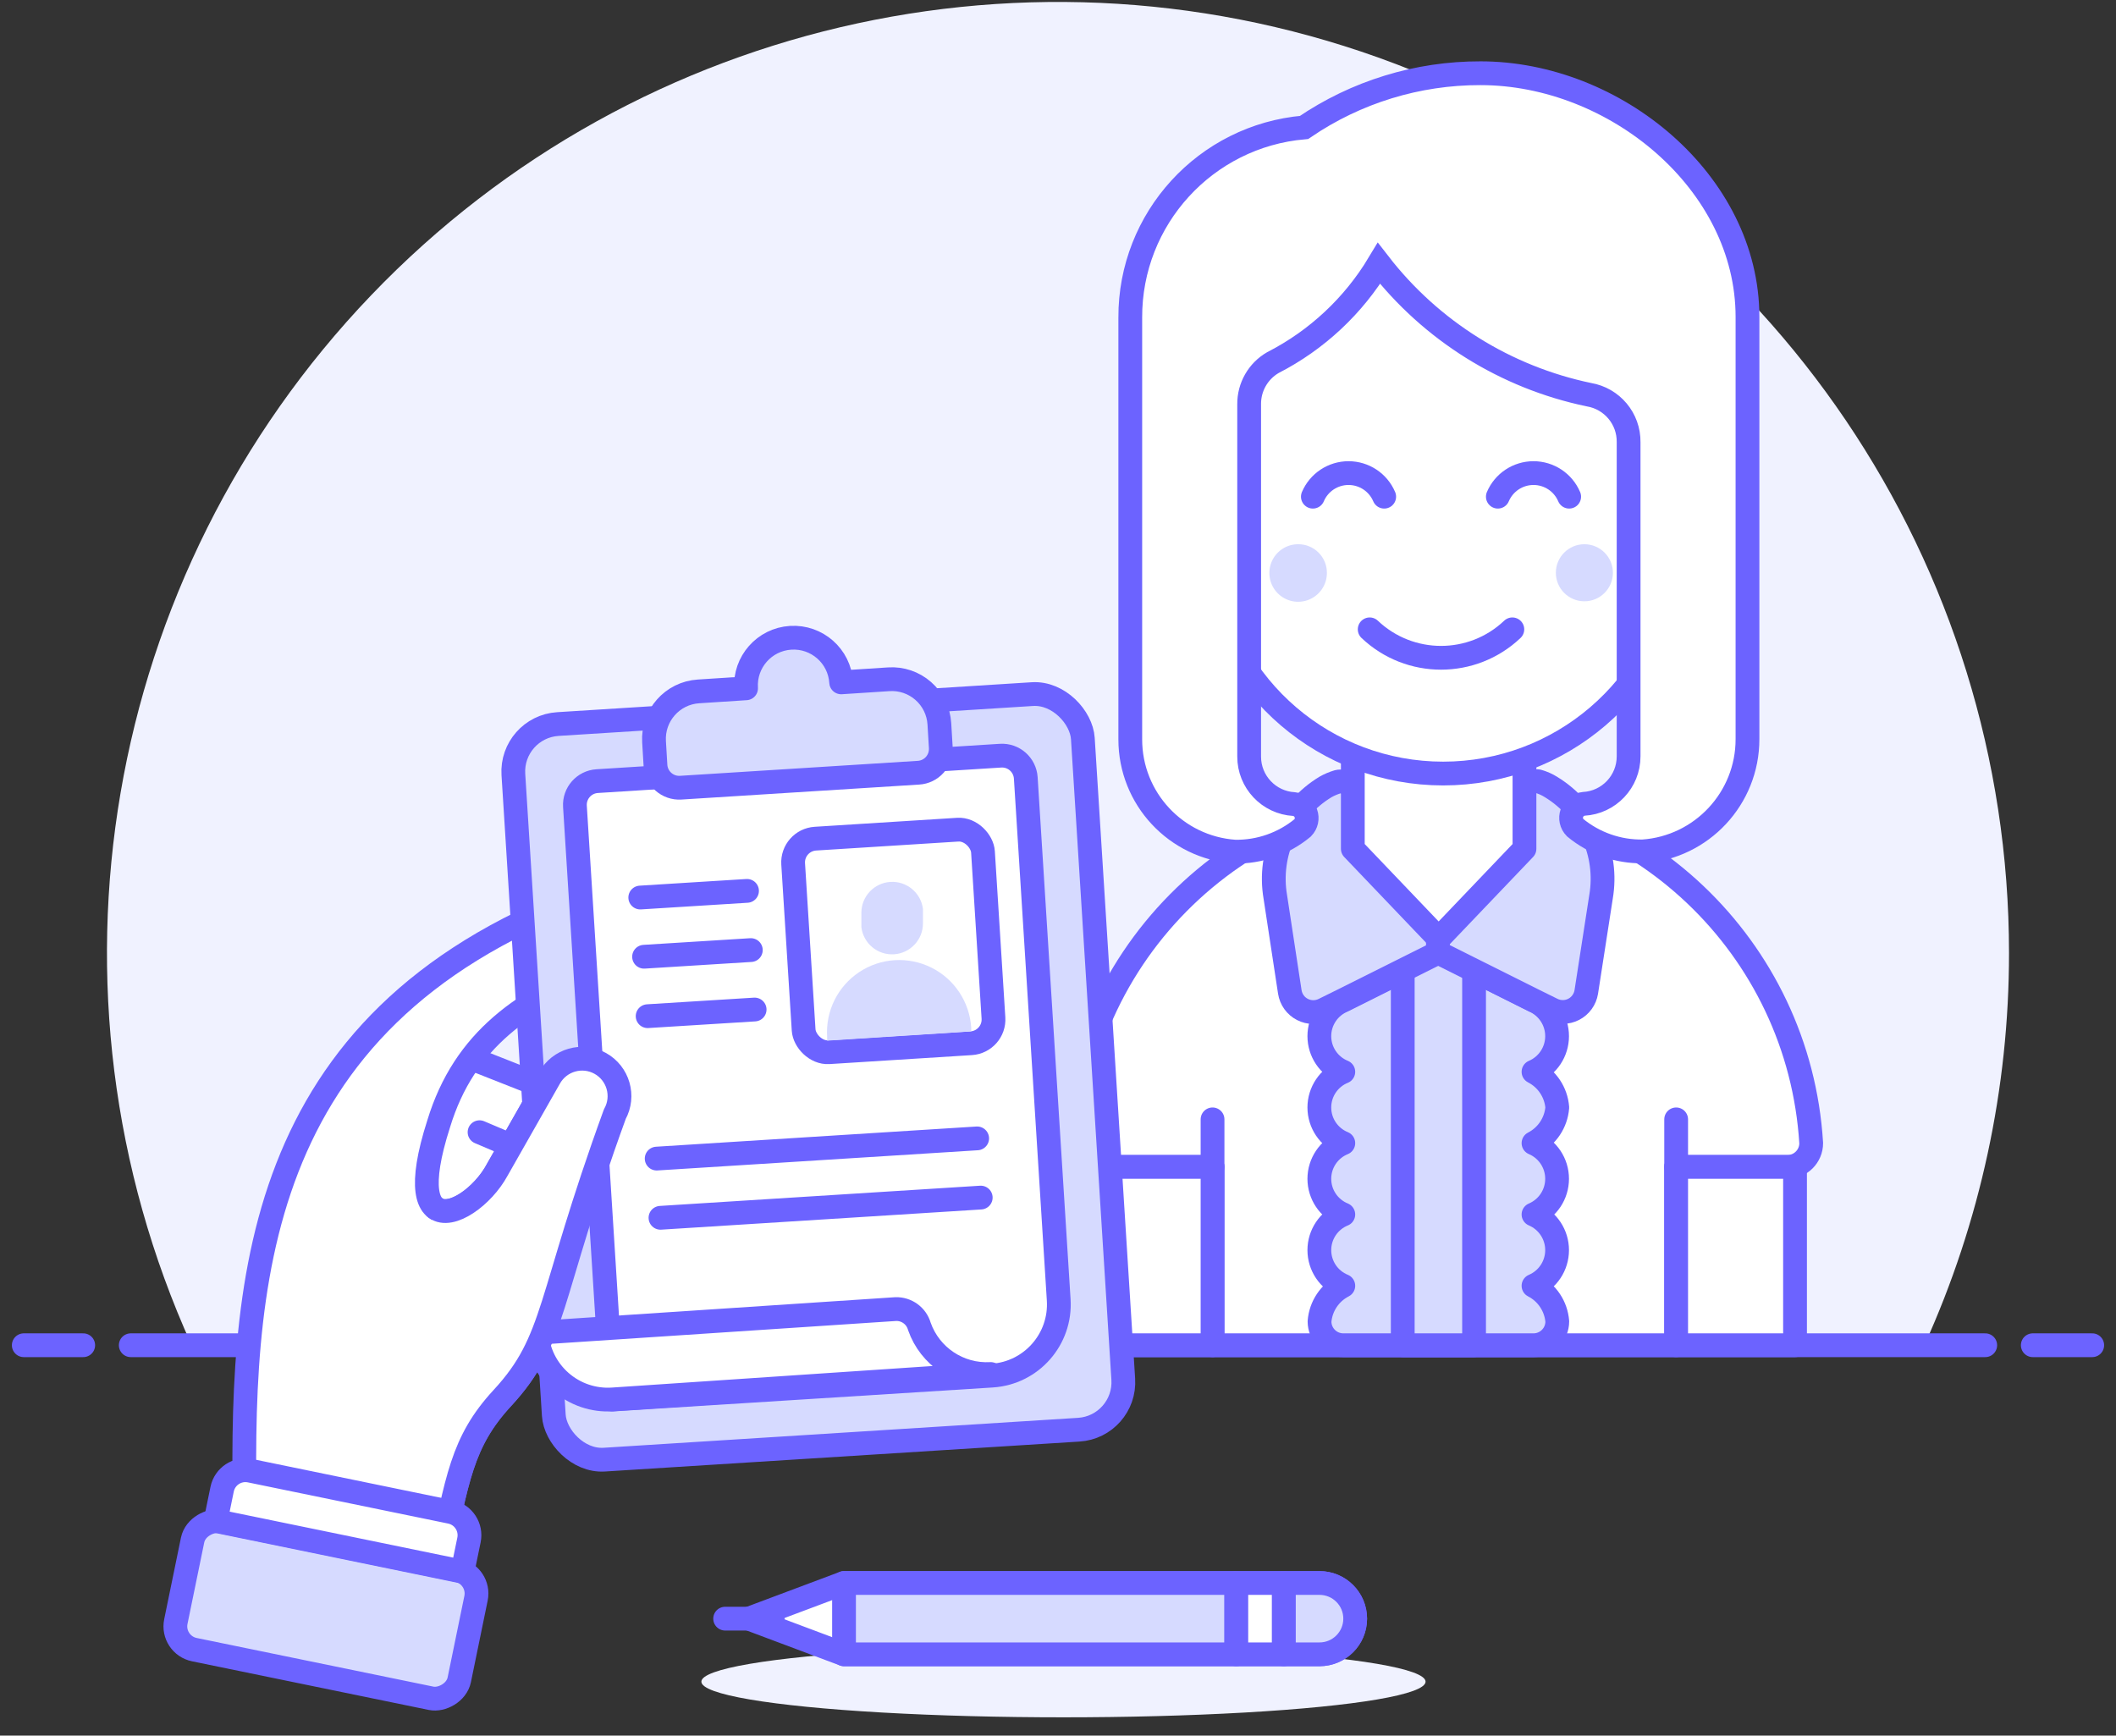 <?xml version="1.0" encoding="UTF-8"?>
<svg width="89px" height="73px" viewBox="0 0 89 73" version="1.1" xmlns="http://www.w3.org/2000/svg" xmlns:xlink="http://www.w3.org/1999/xlink">
    <rect x="0" y="0" width="89" height="73" fill="#333333" stroke="none"/>
    <!-- Generator: Sketch 51.1 (57501) - http://www.bohemiancoding.com/sketch -->
    <title>18-job-interview-2</title>
    <desc>Created with Sketch.</desc>
    <defs></defs>
    <g id="Page-3" stroke="none" stroke-width="1" fill="none" fill-rule="evenodd">
        <g id="Artboard" transform="translate(-295, -132)">
            <g id="18-job-interview-2" transform="translate(296, 132)">
                <g id="Background">
                    <g id="New_Symbol_56-12">
                        <path d="M83.5,40.08 C83.498,23.745 73.564,9.052 58.405,2.964 C43.246,-3.123 25.909,0.62 14.611,12.418 C3.312,24.216 0.323,41.698 7.06,56.58 L79.94,56.58 C82.289,51.397 83.503,45.771 83.5,40.08 Z" id="Shape" fill="#F0F2FF" fill-rule="nonzero"></path>
                        <path d="M4.5,56.58 L82.5,56.58" id="Shape" stroke="#6C63FF" stroke-linecap="round" stroke-linejoin="round"></path>
                        <path d="M0,56.58 L2.5,56.58" id="Shape" stroke="#6C63FF" stroke-linecap="round" stroke-linejoin="round"></path>
                        <path d="M84.5,56.58 L87,56.58" id="Shape" stroke="#6C63FF" stroke-linecap="round" stroke-linejoin="round"></path>
                    </g>
                </g>
                <g id="Scene" transform="translate(6, 3)">
                    <path d="M53.61,30.3 C44.957,30.382 37.989,37.426 38,46.08 L44,46.08 L44,53.58 L63.5,53.58 L63.5,46.08 L68.18,46.08 C68.732,46.08 69.18,45.632 69.18,45.08 C68.671,36.831 61.874,30.379 53.61,30.3 Z" id="Shape" fill="#FFFFFF" fill-rule="nonzero"></path>
                    <path d="M53.61,30.3 C44.957,30.382 37.989,37.426 38,46.08 L44,46.08 L44,53.58 L63.5,53.58 L63.5,46.08 L68.18,46.08 C68.732,46.08 69.18,45.632 69.18,45.08 C68.671,36.831 61.874,30.379 53.61,30.3 Z" id="Shape" stroke="#6C63FF" stroke-linecap="round" stroke-linejoin="round"></path>
                    <path d="M58.5,43.58 C58.449,42.94 58.071,42.373 57.5,42.08 C58.102,41.824 58.492,41.234 58.492,40.58 C58.492,39.926 58.102,39.336 57.5,39.08 L53.5,37.08 L49.5,39.08 C48.89,39.329 48.492,39.922 48.492,40.58 C48.492,41.238 48.89,41.831 49.5,42.08 C48.89,42.329 48.492,42.922 48.492,43.58 C48.492,44.238 48.89,44.831 49.5,45.08 C48.89,45.329 48.492,45.922 48.492,46.58 C48.492,47.238 48.89,47.831 49.5,48.08 C48.89,48.329 48.492,48.922 48.492,49.58 C48.492,50.238 48.89,50.831 49.5,51.08 C48.929,51.373 48.551,51.94 48.5,52.58 C48.5,53.132 48.948,53.58 49.5,53.58 L57.5,53.58 C58.052,53.58 58.5,53.132 58.5,52.58 C58.449,51.94 58.071,51.373 57.5,51.08 C58.102,50.824 58.492,50.234 58.492,49.58 C58.492,48.926 58.102,48.336 57.5,48.08 C58.102,47.824 58.492,47.234 58.492,46.58 C58.492,45.926 58.102,45.336 57.5,45.08 C58.071,44.787 58.449,44.22 58.5,43.58 Z" id="Shape" stroke="#6C63FF" fill="#D6DAFF" fill-rule="nonzero" stroke-linecap="round" stroke-linejoin="round"></path>
                    <rect id="Rectangle-path" stroke="#6C63FF" fill="#D6DAFF" fill-rule="nonzero" stroke-linecap="round" stroke-linejoin="round" x="52" y="37.08" width="3" height="16.5"></rect>
                    <path d="M63.5,46.08 L63.5,44.08" id="Shape" stroke="#6C63FF" stroke-linecap="round" stroke-linejoin="round"></path>
                    <path d="M53.5,31.06 L53.5,37.06 L49.5,39.06 L48.69,39.46 C48.404,39.605 48.066,39.604 47.781,39.457 C47.496,39.311 47.299,39.037 47.25,38.72 L46.64,34.72 C46.33,32.893 47.166,31.062 48.75,30.1 C48.914,30.007 49.089,29.933 49.27,29.88 C49.85,29.73 50.45,30.88 51.06,30.78 L53.5,31.06 Z" id="Shape" stroke="#6C63FF" fill="#D6DAFF" fill-rule="nonzero" stroke-linecap="round" stroke-linejoin="round"></path>
                    <path d="M60.34,34.72 L59.72,38.72 C59.67,39.034 59.474,39.305 59.192,39.451 C58.91,39.597 58.575,39.601 58.29,39.46 L57.48,39.06 L53.48,37.06 L53.48,31.06 L55.9,30.76 C56.51,30.83 57.11,29.76 57.69,29.86 C57.888,29.915 58.077,29.999 58.25,30.11 C59.822,31.076 60.65,32.901 60.34,34.72 Z" id="Shape" stroke="#6C63FF" fill="#D6DAFF" fill-rule="nonzero" stroke-linecap="round" stroke-linejoin="round"></path>
                    <path d="M44,46.08 L44,44.08" id="Shape" stroke="#6C63FF" stroke-linecap="round" stroke-linejoin="round"></path>
                    <rect id="Rectangle-path" stroke="#6C63FF" fill="#FFFFFF" fill-rule="nonzero" stroke-linecap="round" stroke-linejoin="round" x="39" y="46.08" width="5" height="7.5"></rect>
                    <rect id="Rectangle-path" stroke="#6C63FF" fill="#FFFFFF" fill-rule="nonzero" stroke-linecap="round" stroke-linejoin="round" x="63.5" y="46.08" width="5" height="7.5"></rect>
                    <ellipse id="Oval" fill="#F0F2FF" fill-rule="nonzero" cx="37.73" cy="67.73" rx="15.23" ry="1.5"></ellipse>
                    <polygon id="Shape" fill="#FFFFFF" fill-rule="nonzero" points="57.12 32.7 53.51 36.48 49.9 32.7 49.9 28.08 57.12 28.08"></polygon>
                    <polygon id="Shape" stroke="#6C63FF" stroke-linecap="round" stroke-linejoin="round" points="57.12 32.7 53.51 36.48 49.9 32.7 49.9 28.08 57.12 28.08"></polygon>
                    <path d="M63.7,17.08 L63.7,14.58 C63.7,9.057 59.223,4.58 53.7,4.58 C48.177,4.58 43.7,9.057 43.7,14.58 L43.7,17.08 C42.595,17.08 41.7,17.975 41.7,19.08 C41.7,20.185 42.595,21.08 43.7,21.08 L43.82,21.08 C44.581,25.947 48.773,29.535 53.7,29.535 C58.627,29.535 62.819,25.947 63.58,21.08 L63.7,21.08 C64.805,21.08 65.7,20.185 65.7,19.08 C65.7,17.975 64.805,17.08 63.7,17.08 Z" id="Shape" stroke="#6C63FF" fill="#FFFFFF" fill-rule="nonzero" stroke-linecap="round" stroke-linejoin="round"></path>
                    <path d="M60.84,21.1 C60.834,21.761 60.295,22.294 59.633,22.29 C58.972,22.286 58.438,21.748 58.44,21.087 C58.442,20.425 58.979,19.89 59.64,19.89 C59.96,19.89 60.267,20.018 60.492,20.245 C60.717,20.472 60.843,20.78 60.84,21.1 Z" id="Shape" fill="#D6DAFF" fill-rule="nonzero"></path>
                    <path d="M48.81,21.1 C48.81,21.59 48.514,22.032 48.061,22.219 C47.607,22.406 47.086,22.3 46.741,21.952 C46.396,21.604 46.295,21.082 46.485,20.63 C46.675,20.178 47.12,19.886 47.61,19.89 C47.93,19.89 48.237,20.018 48.462,20.245 C48.687,20.472 48.813,20.78 48.81,21.1 Z" id="Shape" fill="#D6DAFF" fill-rule="nonzero"></path>
                    <path d="M59,17.89 C58.744,17.288 58.154,16.898 57.5,16.898 C56.846,16.898 56.256,17.288 56,17.89" id="Shape" stroke="#6C63FF" stroke-linecap="round" stroke-linejoin="round"></path>
                    <path d="M51.22,17.89 C50.964,17.288 50.374,16.898 49.72,16.898 C49.066,16.898 48.476,17.288 48.22,17.89" id="Shape" stroke="#6C63FF" stroke-linecap="round" stroke-linejoin="round"></path>
                    <path d="M50.61,23.47 C52.292,25.065 54.928,25.065 56.61,23.47" id="Shape" stroke="#6C63FF" stroke-linecap="round" stroke-linejoin="round"></path>
                    <path d="M55.27,0.08 C52.623,0.074 50.036,0.868 47.85,2.36 C43.703,2.719 40.524,6.198 40.54,10.36 L40.54,28.1 C40.539,30.585 42.461,32.647 44.94,32.82 C45.979,32.837 46.989,32.482 47.79,31.82 C47.949,31.658 48.001,31.42 47.924,31.207 C47.847,30.994 47.655,30.843 47.43,30.82 C46.369,30.762 45.538,29.883 45.54,28.82 L45.54,14 C45.534,13.279 45.916,12.61 46.54,12.25 C48.387,11.304 49.932,9.86 51,8.08 C53.193,10.912 56.324,12.869 59.83,13.6 C60.804,13.763 61.514,14.612 61.5,15.6 L61.5,28.81 C61.502,29.873 60.671,30.752 59.61,30.81 C59.385,30.833 59.193,30.984 59.116,31.197 C59.039,31.41 59.091,31.648 59.25,31.81 C60.051,32.472 61.061,32.827 62.1,32.81 C64.579,32.637 66.501,30.575 66.5,28.09 L66.5,10.33 C66.5,4.66 60.93,0.08 55.27,0.08 Z" id="Shape" fill="#FFFFFF" fill-rule="nonzero"></path>
                    <path d="M55.27,0.08 C52.623,0.074 50.036,0.868 47.85,2.36 C43.703,2.719 40.524,6.198 40.54,10.36 L40.54,28.1 C40.539,30.585 42.461,32.647 44.94,32.82 C45.979,32.837 46.989,32.482 47.79,31.82 C47.949,31.658 48.001,31.42 47.924,31.207 C47.847,30.994 47.655,30.843 47.43,30.82 C46.369,30.762 45.538,29.883 45.54,28.82 L45.54,14 C45.534,13.279 45.916,12.61 46.54,12.25 C48.387,11.304 49.932,9.86 51,8.08 C53.193,10.912 56.324,12.869 59.83,13.6 C60.804,13.763 61.514,14.612 61.5,15.6 L61.5,28.81 C61.502,29.873 60.671,30.752 59.61,30.81 C59.385,30.833 59.193,30.984 59.116,31.197 C59.039,31.41 59.091,31.648 59.25,31.81 C60.051,32.472 61.061,32.827 62.1,32.81 C64.579,32.637 66.501,30.575 66.5,28.09 L66.5,10.33 C66.5,4.66 60.93,0.08 55.27,0.08 Z" id="Shape" stroke="#6C63FF"></path>
                    <path d="M50,65.08 C50,65.908 49.328,66.58 48.5,66.58 L28.5,66.58 L24.5,65.08 L28.5,63.58 L48.5,63.58 C49.328,63.58 50,64.252 50,65.08 Z" id="Shape" fill="#FFFFFF" fill-rule="nonzero"></path>
                    <path d="M50,65.08 C50,65.908 49.328,66.58 48.5,66.58 L28.5,66.58 L24.5,65.08 L28.5,63.58 L48.5,63.58 C49.328,63.58 50,64.252 50,65.08 Z" id="Shape" stroke="#6C63FF" stroke-linecap="round" stroke-linejoin="round"></path>
                    <rect id="Rectangle-path" fill="#D6DAFF" fill-rule="nonzero" x="28.5" y="63.58" width="16.5" height="3"></rect>
                    <rect id="Rectangle-path" stroke="#6C63FF" stroke-linecap="round" stroke-linejoin="round" x="28.5" y="63.58" width="16.5" height="3"></rect>
                    <rect id="Rectangle-path" fill="#FFFFFF" fill-rule="nonzero" x="45" y="63.58" width="2" height="3"></rect>
                    <rect id="Rectangle-path" stroke="#6C63FF" stroke-linecap="round" stroke-linejoin="round" x="45" y="63.58" width="2" height="3"></rect>
                    <path d="M50,65.08 C50,65.908 49.328,66.58 48.5,66.58 L47,66.58 L47,63.58 L48.5,63.58 C49.328,63.58 50,64.252 50,65.08 Z" id="Shape" fill="#D6DAFF" fill-rule="nonzero"></path>
                    <path d="M50,65.08 C50,65.908 49.328,66.58 48.5,66.58 L47,66.58 L47,63.58 L48.5,63.58 C49.328,63.58 50,64.252 50,65.08 Z" id="Shape" stroke="#6C63FF" stroke-linecap="round" stroke-linejoin="round"></path>
                    <path d="M23.5,65.08 L25.5,65.08" id="Shape" stroke="#6C63FF" stroke-linecap="round" stroke-linejoin="round"></path>
                    <g id="Group" transform="translate(0, 23)">
                        <path d="M23,25.21 L18.62,21.06 C18.327,20.787 17.988,20.568 17.62,20.41 L12.55,18.41 C11.93,17.81 11.88,18.73 11.27,19.35 C10.66,19.97 9,22.58 9.59,23.19 L15.09,28.4 L15.16,29.78 C15.193,30.647 15.923,31.323 16.79,31.29 C17.657,31.257 18.333,30.527 18.3,29.66 C18.629,29.824 19.006,29.859 19.36,29.76 C19.764,29.659 20.112,29.4 20.324,29.041 C20.536,28.682 20.596,28.253 20.49,27.85 L20.24,26.85 L20.84,27.43 C21.455,28.037 22.445,28.037 23.06,27.43 C23.349,27.129 23.505,26.725 23.494,26.307 C23.483,25.89 23.305,25.495 23,25.21 Z" id="Shape" stroke="#6C63FF" fill="#FFFFFF" fill-rule="nonzero" stroke-linecap="round" stroke-linejoin="round"></path>
                        <path d="M17,26.7 L17.5,28.64 C17.81,29.348 18.59,29.726 19.338,29.529 C20.086,29.332 20.579,28.619 20.5,27.85" id="Shape" stroke="#6C63FF"></path>
                        <path d="M17.65,24.43 L20.84,27.46" id="Shape" stroke="#6C63FF"></path>
                        <path d="M14.49,22.18 L13.17,21.62" id="Shape" stroke="#6C63FF" stroke-linecap="round" stroke-linejoin="round"></path>
                        <path d="M11.46,39.9 L3.31,38.23 C3.08,28 3.57,17 17.41,11.73 L18.19,11.43 C18.999,11.118 19.908,11.521 20.22,12.33 C20.532,13.139 20.129,14.048 19.32,14.36 L18.53,14.66 C15.05,16.01 12.53,17.72 11.45,21.27 C9.73,26.62 12.95,25.05 13.91,23.21 L16.11,19.34 C16.53,18.581 17.486,18.305 18.245,18.725 C19.004,19.145 19.28,20.101 18.86,20.86 C16,28.72 16.41,30.33 14.13,32.8 C12.43,34.64 12.23,36.19 11.46,39.9 Z" id="Shape" fill="#FFFFFF" fill-rule="nonzero"></path>
                        <path d="M11.46,39.9 L3.31,38.23 C3.08,28 3.57,17 17.41,11.73 L18.19,11.43 C18.999,11.118 19.908,11.521 20.22,12.33 C20.532,13.139 20.129,14.048 19.32,14.36 L18.53,14.66 C15.05,16.01 12.53,17.72 11.45,21.27 C9.73,26.62 12.95,25.05 13.91,23.21 L16.11,19.34 C16.53,18.581 17.486,18.305 18.245,18.725 C19.004,19.145 19.28,20.101 18.86,20.86 C16,28.72 16.41,30.33 14.13,32.8 C12.43,34.64 12.23,36.19 11.46,39.9 Z" id="Shape" stroke="#6C63FF" stroke-linecap="round" stroke-linejoin="round"></path>
                        <rect id="Rectangle-path" stroke="#6C63FF" fill="#D6DAFF" fill-rule="nonzero" stroke-linecap="round" stroke-linejoin="round" transform="translate(27.419, 19.293) rotate(-3.61) translate(-27.419, -19.293) " x="15.419" y="3.793" width="24" height="31" rx="2"></rect>
                        <path d="M18.919,6.293 L35.919,6.293 C36.471,6.293 36.919,6.741 36.919,7.293 L36.919,29.293 C36.919,30.95 35.576,32.293 33.919,32.293 L17.919,32.293 L17.919,7.293 C17.919,6.741 18.367,6.293 18.919,6.293 Z" id="Shape" stroke="#6C63FF" fill="#FFFFFF" fill-rule="nonzero" stroke-linecap="round" stroke-linejoin="round" transform="translate(27.419, 19.293) rotate(-3.61) translate(-27.419, -19.293) "></path>
                        <path d="M28.38,2.7 C28.311,1.595 27.36,0.756 26.255,0.825 C25.15,0.894 24.311,1.845 24.38,2.95 L22.38,3.08 C21.278,3.15 20.442,4.098 20.51,5.2 L20.57,6.2 C20.607,6.749 21.081,7.164 21.63,7.13 L31.63,6.5 C31.895,6.485 32.144,6.364 32.32,6.165 C32.496,5.966 32.586,5.705 32.57,5.44 L32.51,4.44 C32.477,3.909 32.233,3.413 31.833,3.063 C31.434,2.712 30.911,2.534 30.38,2.57 L28.38,2.7 Z" id="Shape" fill="#D6DAFF" fill-rule="nonzero"></path>
                        <path d="M28.38,2.7 C28.311,1.595 27.36,0.756 26.255,0.825 C25.15,0.894 24.311,1.845 24.38,2.95 L22.38,3.08 C21.278,3.15 20.442,4.098 20.51,5.2 L20.57,6.2 C20.607,6.749 21.081,7.164 21.63,7.13 L31.63,6.5 C31.895,6.485 32.144,6.364 32.32,6.165 C32.496,5.966 32.586,5.705 32.57,5.44 L32.51,4.44 C32.477,3.909 32.233,3.413 31.833,3.063 C31.434,2.712 30.911,2.534 30.38,2.57 L28.38,2.7 Z" id="Shape" stroke="#6C63FF" stroke-linecap="round" stroke-linejoin="round"></path>
                        <path d="M20.62,22.73 L34.1,21.88" id="Shape" stroke="#6C63FF" stroke-linecap="round"></path>
                        <path d="M19.93,11.75 L24.42,11.47" id="Shape" stroke="#6C63FF" stroke-linecap="round"></path>
                        <path d="M20.09,14.24 L24.58,13.96" id="Shape" stroke="#6C63FF" stroke-linecap="round"></path>
                        <path d="M20.24,16.74 L24.74,16.46" id="Shape" stroke="#6C63FF" stroke-linecap="round"></path>
                        <path d="M20.78,25.22 L34.25,24.37" id="Shape" stroke="#6C63FF" stroke-linecap="round"></path>
                        <rect id="Rectangle-path" stroke="#6C63FF" fill="#FFFFFF" fill-rule="nonzero" stroke-linecap="round" stroke-linejoin="round" transform="translate(30.573, 13.576) rotate(-3.61) translate(-30.573, -13.576) " x="26.573" y="9.076" width="8" height="9" rx="1"></rect>
                        <path d="M29.23,13 C29.315,13.683 29.918,14.182 30.605,14.137 C31.292,14.091 31.825,13.518 31.82,12.83 L31.82,12.23 C31.735,11.549 31.135,11.051 30.45,11.093 C29.765,11.136 29.23,11.704 29.23,12.39 L29.23,13 Z" id="Shape" fill="#D6DAFF" fill-rule="nonzero"></path>
                        <path d="M27.79,17.77 L27.79,17.61 C27.72,16.527 28.233,15.49 29.136,14.888 C30.039,14.287 31.194,14.213 32.166,14.693 C33.138,15.174 33.78,16.137 33.85,17.22 L33.85,17.38 L27.79,17.77 Z" id="Shape" fill="#D6DAFF" fill-rule="nonzero"></path>
                        <path d="M18.76,32.86 C17.966,32.912 17.183,32.646 16.585,32.121 C15.986,31.596 15.621,30.854 15.57,30.06 L30.67,29.06 C31.132,29.043 31.545,29.345 31.67,29.79 C32.113,31.05 33.336,31.866 34.67,31.79 L18.76,32.86 Z" id="Shape" stroke="#6C63FF" fill="#FFFFFF" fill-rule="nonzero" stroke-linecap="round" stroke-linejoin="round"></path>
                        <path d="M11.32,24.81 C11.97,25.3 13.32,24.3 13.91,23.21 L16.11,19.34 C16.53,18.581 17.486,18.305 18.245,18.725 C19.004,19.145 19.28,20.101 18.86,20.86 C16,28.72 16.41,30.33 14.13,32.8 C12.43,34.64 12.23,36.19 11.46,39.9 L7.46,39.08" id="Shape" stroke="#6C63FF" fill="#FFFFFF" fill-rule="nonzero" stroke-linecap="round" stroke-linejoin="round"></path>
                        <rect id="Rectangle-path" fill="#D6DAFF" fill-rule="nonzero" transform="translate(6.709, 41.713) rotate(-78.39) translate(-6.709, -41.713) " x="3.959" y="35.628" width="5.5" height="12.17" rx="1"></rect>
                        <rect id="Rectangle-path" stroke="#6C63FF" stroke-linejoin="round" transform="translate(6.709, 41.713) rotate(-78.39) translate(-6.709, -41.713) " x="3.959" y="35.628" width="5.5" height="12.17" rx="1"></rect>
                        <path d="M7.318,32.58 L8.678,32.58 L8.678,43.18 L7.318,43.18 C6.766,43.18 6.318,42.733 6.318,42.18 L6.318,33.58 C6.318,33.028 6.766,32.58 7.318,32.58 Z" id="Shape" stroke="#6C63FF" fill="#FFFFFF" fill-rule="nonzero" stroke-linecap="round" stroke-linejoin="round" transform="translate(7.498, 37.88) rotate(101.62) translate(-7.498, -37.88) "></path>
                    </g>
                </g>
            </g>
        </g>
    </g>
</svg>